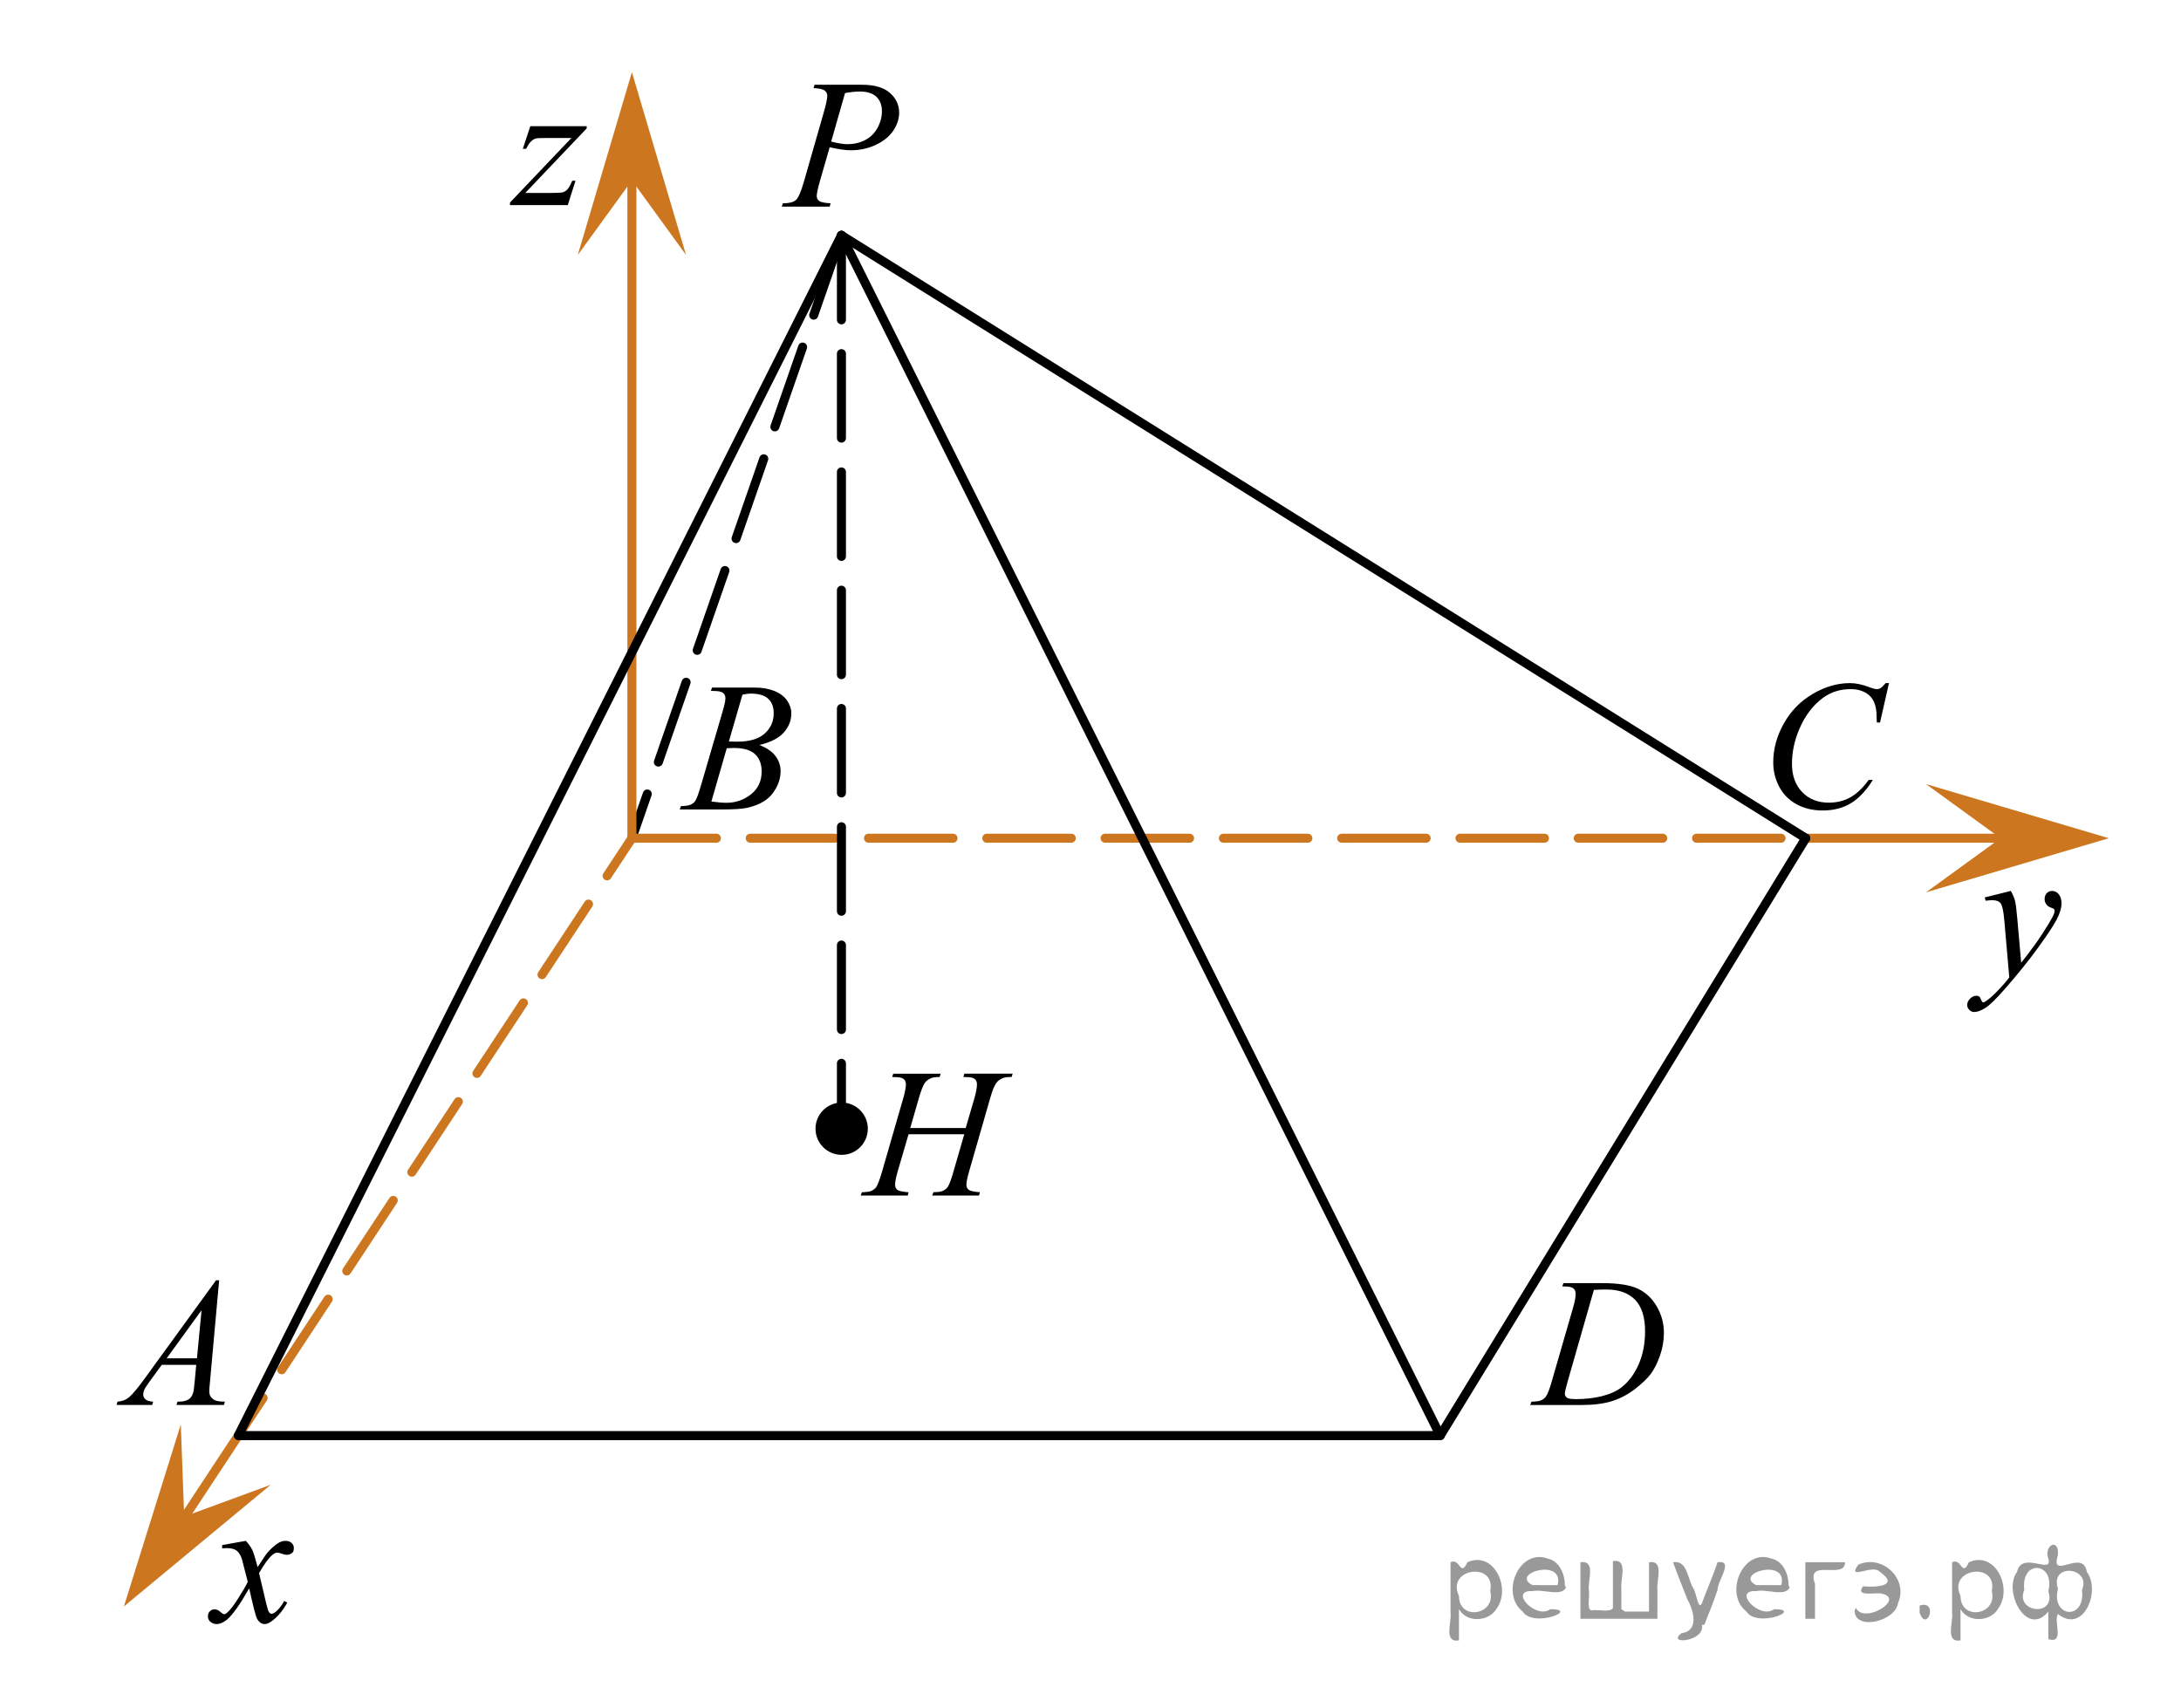 <?xml version="1.0" encoding="utf-8"?>
<!-- Generator: Adobe Illustrator 27.0.1, SVG Export Plug-In . SVG Version: 6.00 Build 0)  -->
<svg version="1.1" id="Слой_1" xmlns="http://www.w3.org/2000/svg" xmlns:xlink="http://www.w3.org/1999/xlink" x="0px" y="0px"
	 width="181.331px" height="142.025px" viewBox="0 0 181.331 142.025" enable-background="new 0 0 181.331 142.025"
	 xml:space="preserve">
<line fill="none" stroke="#000000" stroke-width="0.75" stroke-linecap="round" stroke-linejoin="round" stroke-dasharray="7.025,2.81" x1="69.958" y1="19.569" x2="52.538" y2="69.696"/>
<g>
	<g>
		
			<line fill="none" stroke="#CC761F" stroke-width="0.75" stroke-linecap="round" stroke-linejoin="round" x1="52.538" y1="69.696" x2="50.475" y2="72.827"/>
		
			<line fill="none" stroke="#CC761F" stroke-width="0.75" stroke-linecap="round" stroke-linejoin="round" stroke-dasharray="7.025,2.81" x1="48.929" y1="75.174" x2="22.648" y2="115.064"/>
		
			<line fill="none" stroke="#CC761F" stroke-width="0.75" stroke-linecap="round" stroke-linejoin="round" x1="21.876" y1="116.237" x2="19.812" y2="119.369"/>
	</g>
</g>
<rect x="175.331" y="37.323" fill="none" width="6" height="65.541"/>
<rect y="18.706" fill="none" width="6" height="65.541"/>
<rect x="39.531" fill="none" width="65.541" height="6"/>
<rect x="4.194" y="136.025" fill="none" width="65.541" height="6"/>
<line fill="none" stroke="#CC761F" stroke-width="0.75" stroke-linecap="round" stroke-linejoin="round" stroke-miterlimit="8" x1="150.131" y1="69.696" x2="172.988" y2="69.696"/>
<line fill="none" stroke="#CC761F" stroke-width="0.75" stroke-linecap="round" stroke-linejoin="round" stroke-miterlimit="8" x1="52.538" y1="13.6" x2="52.538" y2="69.469"/>
<line fill="none" stroke="#CC761F" stroke-width="0.75" stroke-linecap="round" stroke-linejoin="round" stroke-miterlimit="8" x1="19.812" y1="119.369" x2="14.816" y2="126.953"/>
<polygon fill="#CC761F" points="166.331,69.696 160.131,65.196 175.331,69.696 160.131,74.196 "/>
<polygon fill="#CC761F" points="52.538,15 48.038,21.2 52.538,6 57.038,21.2 "/>
<polygon fill="#CC761F" points="15.315,126.1 22.506,123.459 10.301,133.575 15.032,118.445 "/>
<g>
	<g>
		<g>
			<g>
				<defs>
					<rect id="SVGID_1_" x="6.734" y="102.912" width="15.126" height="16.698"/>
				</defs>
				<clipPath id="SVGID_00000050638855387534938200000013018872122123656082_">
					<use xlink:href="#SVGID_1_"  overflow="visible"/>
				</clipPath>
				<g clip-path="url(#SVGID_00000050638855387534938200000013018872122123656082_)">
					<path d="M18.22,106.455l-0.761,8.431c-0.039,0.394-0.059,0.652-0.059,0.776c0,0.2,0.037,0.352,0.11,0.456
						c0.094,0.144,0.221,0.252,0.381,0.321c0.159,0.07,0.43,0.105,0.809,0.105l-0.081,0.276h-3.944l0.081-0.276
						h0.17c0.32,0,0.581-0.07,0.783-0.21c0.143-0.095,0.254-0.251,0.332-0.471
						c0.055-0.154,0.106-0.518,0.155-1.091l0.118-1.286H13.45l-1.02,1.398c-0.231,0.314-0.376,0.539-0.435,0.676
						c-0.059,0.138-0.089,0.266-0.089,0.385c0,0.16,0.065,0.297,0.192,0.411c0.128,0.115,0.34,0.177,0.635,0.188
						l-0.081,0.276H9.69l0.082-0.276c0.364-0.016,0.685-0.139,0.964-0.37c0.277-0.232,0.692-0.727,1.244-1.483
						l5.982-8.236h0.258V106.455z M16.758,108.944l-2.902,3.999h2.519L16.758,108.944z"/>
				</g>
			</g>
		</g>
	</g>
</g>
<g>
	<g>
		<g>
			<g>
				<defs>
					
						<rect id="SVGID_00000182495328925178033940000018305401046213340605_" x="53.899" y="53.396" width="15.125" height="16.698"/>
				</defs>
				<clipPath id="SVGID_00000046340833479032124120000010970726873813588664_">
					<use xlink:href="#SVGID_00000182495328925178033940000018305401046213340605_"  overflow="visible"/>
				</clipPath>
				<g clip-path="url(#SVGID_00000046340833479032124120000010970726873813588664_)">
					<path d="M59.1,57.447l0.103-0.276h3.574c0.601,0,1.137,0.095,1.606,0.284
						c0.471,0.19,0.822,0.453,1.057,0.792c0.233,0.339,0.351,0.697,0.351,1.076c0,0.583-0.208,1.11-0.624,1.581
						s-1.095,0.818-2.035,1.042c0.606,0.23,1.052,0.533,1.337,0.912c0.286,0.379,0.429,0.795,0.429,1.248
						c0,0.504-0.128,0.984-0.384,1.442c-0.257,0.459-0.585,0.815-0.986,1.069c-0.401,0.254-0.885,0.44-1.451,0.56
						c-0.404,0.084-1.034,0.127-1.891,0.127h-3.671l0.097-0.276c0.384-0.011,0.644-0.048,0.782-0.112
						c0.197-0.085,0.338-0.197,0.421-0.337c0.118-0.189,0.276-0.622,0.473-1.3l1.795-6.137
						c0.152-0.518,0.229-0.882,0.229-1.091c0-0.185-0.067-0.33-0.203-0.438c-0.135-0.106-0.393-0.16-0.771-0.16
						C59.252,57.454,59.174,57.451,59.1,57.447z M59.145,66.647c0.531,0.07,0.947,0.104,1.248,0.104
						c0.768,0,1.448-0.233,2.042-0.702c0.593-0.469,0.89-1.103,0.89-1.906c0-0.612-0.184-1.091-0.55-1.435
						c-0.367-0.344-0.959-0.516-1.776-0.516c-0.158,0-0.35,0.008-0.576,0.022L59.145,66.647z M60.599,61.654
						c0.32,0.01,0.552,0.015,0.694,0.015c1.024,0,1.786-0.226,2.286-0.676c0.5-0.451,0.749-1.016,0.749-1.693
						c0-0.513-0.152-0.913-0.457-1.199c-0.306-0.287-0.793-0.43-1.463-0.43c-0.177,0-0.403,0.029-0.68,0.09
						L60.599,61.654z"/>
				</g>
			</g>
		</g>
	</g>
</g>
<g>
	<g>
		<g>
			<g>
				<defs>
					
						<rect id="SVGID_00000137132018849668928850000016276882182826175637_" x="144.343" y="53.259" width="16.507" height="18.078"/>
				</defs>
				<clipPath id="SVGID_00000052792119828280116180000013188860292022214282_">
					<use xlink:href="#SVGID_00000137132018849668928850000016276882182826175637_"  overflow="visible"/>
				</clipPath>
				<g clip-path="url(#SVGID_00000052792119828280116180000013188860292022214282_)">
					<path d="M157.054,56.798l-0.747,3.279h-0.266l-0.029-0.821c-0.024-0.299-0.081-0.565-0.17-0.8
						c-0.089-0.233-0.222-0.436-0.399-0.608c-0.177-0.172-0.401-0.307-0.672-0.403
						c-0.272-0.097-0.571-0.145-0.901-0.145c-0.882,0-1.652,0.244-2.312,0.731c-0.843,0.623-1.503,1.502-1.98,2.637
						c-0.394,0.936-0.591,1.885-0.591,2.846c0,0.981,0.283,1.765,0.85,2.35c0.566,0.585,1.303,0.877,2.209,0.877
						c0.685,0,1.294-0.154,1.829-0.463c0.534-0.309,1.03-0.784,1.488-1.427h0.348
						c-0.542,0.872-1.144,1.513-1.803,1.924c-0.66,0.411-1.451,0.616-2.372,0.616c-0.817,0-1.542-0.173-2.172-0.519
						c-0.631-0.346-1.11-0.833-1.44-1.46s-0.495-1.302-0.495-2.024c0-1.105,0.293-2.181,0.879-3.227
						c0.586-1.046,1.391-1.867,2.412-2.465c1.022-0.598,2.053-0.896,3.092-0.896c0.488,0,1.034,0.117,1.641,0.352
						c0.266,0.1,0.458,0.149,0.576,0.149c0.118,0,0.222-0.025,0.31-0.075c0.088-0.05,0.236-0.191,0.443-0.426
						h0.273C157.054,56.798,157.054,56.798,157.054,56.798z"/>
				</g>
			</g>
		</g>
	</g>
</g>
<g>
	<g>
		<g>
			<g>
				<defs>
					
						<rect id="SVGID_00000139987669393728933720000014966416853497651610_" x="124.709" y="102.906" width="16.506" height="16.698"/>
				</defs>
				<clipPath id="SVGID_00000182517924642198274060000014308934771097032350_">
					<use xlink:href="#SVGID_00000139987669393728933720000014966416853497651610_"  overflow="visible"/>
				</clipPath>
				<g clip-path="url(#SVGID_00000182517924642198274060000014308934771097032350_)">
					<path d="M129.894,106.966l0.089-0.276h3.199c1.355,0,2.358,0.157,3.011,0.471
						c0.652,0.315,1.174,0.809,1.562,1.483c0.389,0.676,0.584,1.399,0.584,2.172c0,0.662-0.112,1.307-0.337,1.932
						c-0.224,0.625-0.477,1.126-0.761,1.502s-0.718,0.791-1.304,1.244c-0.586,0.454-1.222,0.789-1.906,1.006
						s-1.539,0.325-2.563,0.325h-4.241l0.097-0.276c0.389-0.011,0.649-0.045,0.783-0.105
						c0.196-0.084,0.342-0.199,0.435-0.344c0.143-0.209,0.303-0.63,0.48-1.263l1.772-6.129
						c0.139-0.483,0.207-0.861,0.207-1.136c0-0.194-0.064-0.344-0.192-0.448c-0.128-0.104-0.379-0.157-0.753-0.157
						C130.058,106.966,129.894,106.966,129.894,106.966z M132.518,107.25l-2.172,7.586
						c-0.163,0.568-0.244,0.919-0.244,1.054c0,0.08,0.026,0.157,0.078,0.231c0.052,0.075,0.121,0.125,0.21,0.149
						c0.128,0.045,0.335,0.067,0.621,0.067c0.773,0,1.491-0.081,2.153-0.242c0.662-0.162,1.205-0.402,1.629-0.722
						c0.602-0.463,1.081-1.102,1.441-1.913c0.359-0.812,0.539-1.736,0.539-2.773c0-1.17-0.276-2.041-0.828-2.611
						c-0.551-0.571-1.356-0.856-2.415-0.856C133.268,107.22,132.932,107.231,132.518,107.25z"/>
				</g>
			</g>
		</g>
	</g>
</g>
<g>
	<g>
		<g>
			<g>
				<defs>
					
						<rect id="SVGID_00000049940336928100001630000016848210449359302052_" x="160.859" y="71.11" width="13.744" height="16.698"/>
				</defs>
				<clipPath id="SVGID_00000036216936849340494050000015926480382681561501_">
					<use xlink:href="#SVGID_00000049940336928100001630000016848210449359302052_"  overflow="visible"/>
				</clipPath>
				<g clip-path="url(#SVGID_00000036216936849340494050000015926480382681561501_)">
					<path d="M167.181,74.08c0.167,0.289,0.282,0.56,0.347,0.81c0.064,0.252,0.128,0.747,0.191,1.484l0.325,3.677
						c0.295-0.358,0.724-0.927,1.284-1.704c0.271-0.379,0.606-0.894,1.004-1.547
						c0.241-0.398,0.389-0.678,0.443-0.837c0.029-0.08,0.044-0.162,0.044-0.247c0-0.055-0.018-0.1-0.052-0.135
						c-0.034-0.034-0.124-0.075-0.27-0.123c-0.144-0.047-0.266-0.135-0.361-0.262s-0.144-0.273-0.144-0.436
						c0-0.205,0.059-0.369,0.177-0.494c0.118-0.124,0.266-0.186,0.443-0.186c0.216,0,0.4,0.091,0.553,0.273
						c0.153,0.183,0.23,0.433,0.23,0.752c0,0.394-0.133,0.843-0.398,1.349c-0.267,0.506-0.778,1.281-1.536,2.328
						c-0.758,1.046-1.676,2.188-2.753,3.423c-0.743,0.853-1.295,1.389-1.653,1.61
						c-0.359,0.222-0.667,0.333-0.923,0.333c-0.152,0-0.287-0.059-0.402-0.176c-0.116-0.117-0.174-0.253-0.174-0.407
						c0-0.194,0.08-0.371,0.24-0.53c0.16-0.16,0.333-0.239,0.52-0.239c0.099,0,0.18,0.022,0.243,0.067
						c0.039,0.024,0.083,0.096,0.129,0.213c0.047,0.117,0.09,0.195,0.13,0.235
						c0.024,0.024,0.054,0.037,0.088,0.037c0.03,0,0.082-0.025,0.155-0.074c0.271-0.17,0.586-0.439,0.945-0.808
						c0.472-0.488,0.821-0.887,1.048-1.196l-0.413-4.738c-0.069-0.782-0.173-1.258-0.31-1.427
						c-0.138-0.17-0.369-0.255-0.693-0.255c-0.103,0-0.288,0.016-0.554,0.045l-0.066-0.276L167.181,74.08z"/>
				</g>
			</g>
		</g>
	</g>
</g>
<g>
	<g>
		<g>
			<g>
				<defs>
					
						<rect id="SVGID_00000086670293350069525990000009341510289442483901_" x="39.607" y="7.356" width="12.362" height="12.488"/>
				</defs>
				<clipPath id="SVGID_00000163783007136142177020000017147385993256903572_">
					<use xlink:href="#SVGID_00000086670293350069525990000009341510289442483901_"  overflow="visible"/>
				</clipPath>
				<g clip-path="url(#SVGID_00000163783007136142177020000017147385993256903572_)">
					<path d="M44.092,10.491h4.686v0.186l-5.106,5.366h2.161c0.512,0,0.836-0.019,0.974-0.06
						c0.138-0.039,0.265-0.124,0.38-0.253c0.116-0.13,0.245-0.363,0.388-0.701h0.273l-0.643,2.027h-4.803v-0.216
						l5.106-5.366h-2.125c-0.447,0-0.718,0.013-0.811,0.037c-0.138,0.029-0.274,0.108-0.409,0.234
						c-0.136,0.127-0.274,0.337-0.417,0.63h-0.28L44.092,10.491z"/>
				</g>
			</g>
		</g>
	</g>
</g>
<g>
	<g>
		<g>
			<g>
				<defs>
					
						<rect id="SVGID_00000123442479847575127640000009819272126446270337_" x="14.603" y="125.156" width="12.362" height="13.869"/>
				</defs>
				<clipPath id="SVGID_00000173873998101687756960000006658845677288588472_">
					<use xlink:href="#SVGID_00000123442479847575127640000009819272126446270337_"  overflow="visible"/>
				</clipPath>
				<g clip-path="url(#SVGID_00000173873998101687756960000006658845677288588472_)">
					<path d="M20.438,128.12c0.241,0.258,0.423,0.517,0.546,0.774c0.089,0.179,0.233,0.648,0.435,1.408
						l0.649-0.983c0.172-0.238,0.381-0.466,0.627-0.682s0.462-0.363,0.649-0.443
						c0.118-0.05,0.248-0.074,0.391-0.074c0.212,0,0.38,0.057,0.506,0.171c0.125,0.114,0.188,0.254,0.188,0.418
						c0,0.189-0.036,0.317-0.11,0.387c-0.138,0.124-0.295,0.186-0.472,0.186c-0.103,0-0.215-0.022-0.332-0.067
						c-0.231-0.079-0.387-0.119-0.465-0.119c-0.118,0-0.259,0.069-0.421,0.209
						c-0.305,0.258-0.669,0.757-1.092,1.497l0.605,2.562c0.094,0.393,0.173,0.627,0.236,0.704
						c0.065,0.077,0.128,0.115,0.192,0.115c0.102,0,0.224-0.057,0.361-0.171c0.271-0.229,0.502-0.526,0.693-0.894
						l0.258,0.135c-0.31,0.586-0.703,1.072-1.18,1.46c-0.271,0.218-0.5,0.327-0.686,0.327
						c-0.275,0-0.494-0.156-0.656-0.469c-0.103-0.194-0.317-1.028-0.643-2.503
						c-0.767,1.346-1.382,2.212-1.844,2.6c-0.301,0.248-0.591,0.372-0.871,0.372c-0.196,0-0.376-0.071-0.538-0.216
						c-0.118-0.109-0.178-0.256-0.178-0.44c0-0.164,0.055-0.301,0.163-0.409c0.107-0.109,0.24-0.164,0.398-0.164
						c0.158,0,0.325,0.079,0.502,0.238c0.128,0.114,0.227,0.171,0.295,0.171c0.06,0,0.136-0.039,0.23-0.119
						c0.231-0.189,0.546-0.596,0.944-1.222s0.658-1.077,0.781-1.355c-0.305-1.207-0.47-1.845-0.494-1.914
						c-0.113-0.323-0.261-0.552-0.442-0.685c-0.182-0.135-0.45-0.201-0.805-0.201
						c-0.112,0-0.243,0.005-0.391,0.015v-0.269L20.438,128.12z"/>
				</g>
			</g>
		</g>
	</g>
</g>
<line fill="none" stroke="#CC761F" stroke-width="0.75" stroke-linecap="round" stroke-linejoin="round" stroke-dasharray="7.025,2.81" x1="52.538" y1="69.696" x2="150.131" y2="69.696"/>
<line fill="none" stroke="#000000" stroke-width="0.75" stroke-linecap="round" stroke-linejoin="round" stroke-dasharray="7.025,2.81" x1="69.958" y1="19.569" x2="69.958" y2="94.05"/>
<circle stroke="#000000" stroke-width="0.75" stroke-miterlimit="10" cx="69.977" cy="93.85" r="1.8"/>
<g>
	<g>
		<g>
			<defs>
				
					<rect id="SVGID_00000009548751745806012390000007436166394507391636_" x="69.012" y="85.501" width="19.199" height="16.698"/>
			</defs>
			<clipPath id="SVGID_00000106133636197206231190000013499485912902481282_">
				<use xlink:href="#SVGID_00000009548751745806012390000007436166394507391636_"  overflow="visible"/>
			</clipPath>
			<g clip-path="url(#SVGID_00000106133636197206231190000013499485912902481282_)">
				<path d="M75.679,93.796h4.611l0.73-2.504c0.138-0.488,0.206-0.866,0.206-1.136c0-0.13-0.03-0.24-0.092-0.333
					c-0.061-0.092-0.156-0.16-0.284-0.205c-0.127-0.045-0.378-0.067-0.751-0.067l0.073-0.276h4.022l-0.089,0.276
					c-0.339-0.005-0.592,0.03-0.759,0.104c-0.235,0.104-0.409,0.239-0.522,0.404
					c-0.162,0.233-0.327,0.644-0.493,1.232l-1.761,6.121c-0.147,0.509-0.221,0.872-0.221,1.092
					c0,0.19,0.065,0.332,0.194,0.43c0.131,0.097,0.441,0.163,0.933,0.198l-0.081,0.276h-3.89l0.103-0.276
					c0.383-0.011,0.638-0.045,0.766-0.105c0.196-0.089,0.339-0.204,0.428-0.344
					c0.127-0.194,0.284-0.617,0.471-1.27l0.898-3.102h-4.633l-0.906,3.102c-0.143,0.499-0.213,0.862-0.213,1.092
					c0,0.19,0.064,0.332,0.191,0.43c0.127,0.097,0.436,0.163,0.928,0.198l-0.059,0.276h-3.919l0.096-0.276
					c0.388-0.011,0.645-0.045,0.773-0.105c0.196-0.089,0.341-0.204,0.435-0.344
					c0.128-0.204,0.285-0.627,0.472-1.27l1.768-6.121c0.143-0.498,0.214-0.877,0.214-1.136
					c0-0.13-0.031-0.24-0.093-0.333c-0.06-0.092-0.156-0.16-0.287-0.205c-0.13-0.045-0.384-0.067-0.762-0.067
					l0.088-0.276h3.941l-0.081,0.276c-0.329-0.005-0.572,0.03-0.73,0.104c-0.231,0.1-0.4,0.232-0.509,0.397
					c-0.146,0.219-0.309,0.633-0.485,1.24L75.679,93.796z"/>
			</g>
		</g>
	</g>
</g>
<g>
	<g>
		<g>
			<defs>
				
					<rect id="SVGID_00000061444857562386852210000006570162474252231052_" x="62.395" y="3.262" width="15.126" height="16.697"/>
			</defs>
			<clipPath id="SVGID_00000059287479772713230200000014171116349913895854_">
				<use xlink:href="#SVGID_00000061444857562386852210000006570162474252231052_"  overflow="visible"/>
			</clipPath>
			<g clip-path="url(#SVGID_00000059287479772713230200000014171116349913895854_)">
				<path d="M67.725,7.047h3.944c1.033,0,1.807,0.226,2.318,0.677c0.513,0.45,0.769,1,0.769,1.647
					c0,0.514-0.163,1.012-0.487,1.495c-0.325,0.483-0.808,0.876-1.448,1.177c-0.64,0.302-1.331,0.452-2.075,0.452
					c-0.463,0-1.051-0.085-1.765-0.254L68.183,15.007c-0.188,0.657-0.28,1.091-0.28,1.3
					c0,0.16,0.066,0.292,0.199,0.397s0.45,0.172,0.953,0.202l-0.074,0.276h-3.981l0.081-0.276
					c0.521,0,0.885-0.091,1.089-0.273c0.205-0.182,0.425-0.684,0.661-1.506l1.654-5.769
					c0.197-0.692,0.296-1.156,0.296-1.391c0-0.174-0.07-0.318-0.211-0.434c-0.141-0.114-0.449-0.184-0.927-0.209
					L67.725,7.047z M69.106,11.771c0.557,0.144,1.005,0.217,1.345,0.217c0.536,0,1.025-0.112,1.466-0.337
					c0.44-0.224,0.785-0.56,1.034-1.009c0.248-0.448,0.373-0.914,0.373-1.397c0-0.503-0.153-0.901-0.458-1.196
					c-0.306-0.294-0.769-0.44-1.389-0.44c-0.335,0-0.741,0.042-1.219,0.127L69.106,11.771z"/>
			</g>
		</g>
	</g>
</g>
<polygon fill="none" stroke="#000000" stroke-width="0.75" stroke-linecap="round" stroke-linejoin="round" stroke-miterlimit="8" points="
	119.743,119.369 19.812,119.369 69.958,19.569 "/>
<line fill="none" stroke="#000000" stroke-width="0.75" stroke-linecap="round" stroke-linejoin="round" stroke-miterlimit="8" x1="150.131" y1="69.696" x2="119.743" y2="119.369"/>
<line fill="none" stroke="#000000" stroke-width="0.75" stroke-linecap="round" stroke-linejoin="round" stroke-miterlimit="8" x1="69.958" y1="19.569" x2="150.131" y2="69.696"/>
<g style="stroke:none;fill:#000;fill-opacity:0.4" > <path d="m 121.3,133.9 c 0,0.8 0,1.6 0,2.5 -1.3,0.2 -0.6,-1.5 -0.7,-2.3 0,-1.4 0,-2.8 0,-4.2 0.8,-0.4 0.8,1.3 1.4,0.0 2.2,-1.0 3.7,2.2 2.4,3.9 -0.6,1.0 -2.4,1.2 -3.1,0.0 z m 2.6,-1.6 c 0.5,-2.5 -3.7,-1.9 -2.6,0.4 0.0,2.1 3.1,1.6 2.6,-0.4 z" /> <path d="m 130.2,132.0 c -0.4,0.8 -1.9,0.1 -2.8,0.3 -2.0,-0.1 0.3,2.4 1.5,1.5 2.5,0.0 -1.4,1.6 -2.3,0.2 -1.9,-1.5 -0.3,-5.3 2.1,-4.4 0.9,0.2 1.4,1.2 1.4,2.2 z m -0.7,-0.2 c 0.6,-2.3 -4.0,-1.0 -2.1,0.0 0.7,0 1.4,-0.0 2.1,-0.0 z" /> <path d="m 135.1,134.0 c 0.6,0 1.3,0 2.0,0 0,-1.3 0,-2.7 0,-4.1 1.3,-0.2 0.6,1.5 0.7,2.3 0,0.8 0,1.6 0,2.4 -2.1,0 -4.2,0 -6.4,0 0,-1.5 0,-3.1 0,-4.7 1.3,-0.2 0.6,1.5 0.7,2.3 0.1,0.5 -0.2,1.6 0.2,1.7 0.5,-0.1 1.6,0.2 1.8,-0.2 0,-1.3 0,-2.6 0,-3.9 1.3,-0.2 0.6,1.5 0.7,2.3 0,0.5 0,1.1 0,1.7 z" /> <path d="m 141.5,135.1 c 0.3,1.4 -3.0,1.7 -1.7,0.7 1.5,-0.2 1.0,-1.9 0.5,-2.8 -0.4,-1.0 -0.8,-2.0 -1.2,-3.1 1.2,-0.2 1.2,1.4 1.7,2.2 0.2,0.2 0.4,1.9 0.7,1.2 0.4,-1.1 0.9,-2.2 1.3,-3.4 1.4,-0.2 0.0,1.5 -0.0,2.3 -0.3,0.9 -0.7,1.9 -1.1,2.9 z" /> <path d="m 148.8,132.0 c -0.4,0.8 -1.9,0.1 -2.8,0.3 -2.0,-0.1 0.3,2.4 1.5,1.5 2.5,0.0 -1.4,1.6 -2.3,0.2 -1.9,-1.5 -0.3,-5.3 2.1,-4.4 0.9,0.2 1.4,1.2 1.4,2.2 z m -0.7,-0.2 c 0.6,-2.3 -4.0,-1.0 -2.1,0.0 0.7,0 1.4,-0.0 2.1,-0.0 z" /> <path d="m 150.1,134.6 c 0,-1.5 0,-3.1 0,-4.7 1.1,0 2.2,0 3.3,0 0.0,1.5 -3.3,-0.4 -2.5,1.8 0,0.9 0,1.9 0,2.9 -0.2,0 -0.5,0 -0.7,0 z" /> <path d="m 154.3,133.7 c 0.7,1.4 4.2,-0.8 2.1,-1.2 -0.5,-0.1 -2.2,0.3 -1.5,-0.6 1.0,0.1 3.1,0.0 1.4,-1.2 -0.6,-0.7 -2.8,0.8 -1.8,-0.6 2.0,-0.9 4.2,1.2 3.3,3.2 -0.2,1.5 -3.5,2.3 -3.6,0.7 l 0,-0.1 0,-0.0 0,0 z" /> <path d="m 159.6,133.5 c 1.6,-0.5 0.6,2.3 -0.0,0.6 -0.0,-0.2 0.0,-0.4 0.0,-0.6 z" /> <path d="m 163.0,133.9 c 0,0.8 0,1.6 0,2.5 -1.3,0.2 -0.6,-1.5 -0.7,-2.3 0,-1.4 0,-2.8 0,-4.2 0.8,-0.4 0.8,1.3 1.4,0.0 2.2,-1.0 3.7,2.2 2.4,3.9 -0.6,1.0 -2.4,1.2 -3.1,0.0 z m 2.6,-1.6 c 0.5,-2.5 -3.7,-1.9 -2.6,0.4 0.0,2.1 3.1,1.6 2.6,-0.4 z" /> <path d="m 168.3,132.2 c -0.8,1.9 2.7,2.3 2.0,0.1 0.6,-2.4 -2.3,-2.7 -2.0,-0.1 z m 2.0,4.2 c 0,-0.8 0,-1.6 0,-2.4 -1.8,2.2 -3.8,-1.7 -2.6,-3.3 0.4,-1.8 3.0,0.3 2.6,-1.1 -0.4,-1.1 0.9,-1.8 0.8,-0.3 -0.7,2.2 2.1,-0.6 2.4,1.4 1.2,1.6 -0.3,5.2 -2.4,3.5 -0.4,0.6 0.6,2.5 -0.8,2.1 z m 2.8,-4.2 c 0.8,-1.9 -2.7,-2.3 -2.0,-0.1 -0.6,2.4 2.3,2.7 2.0,0.1 z" /> </g></svg>

<!--File created and owned by https://sdamgia.ru. Copying is prohibited. All rights reserved.-->
